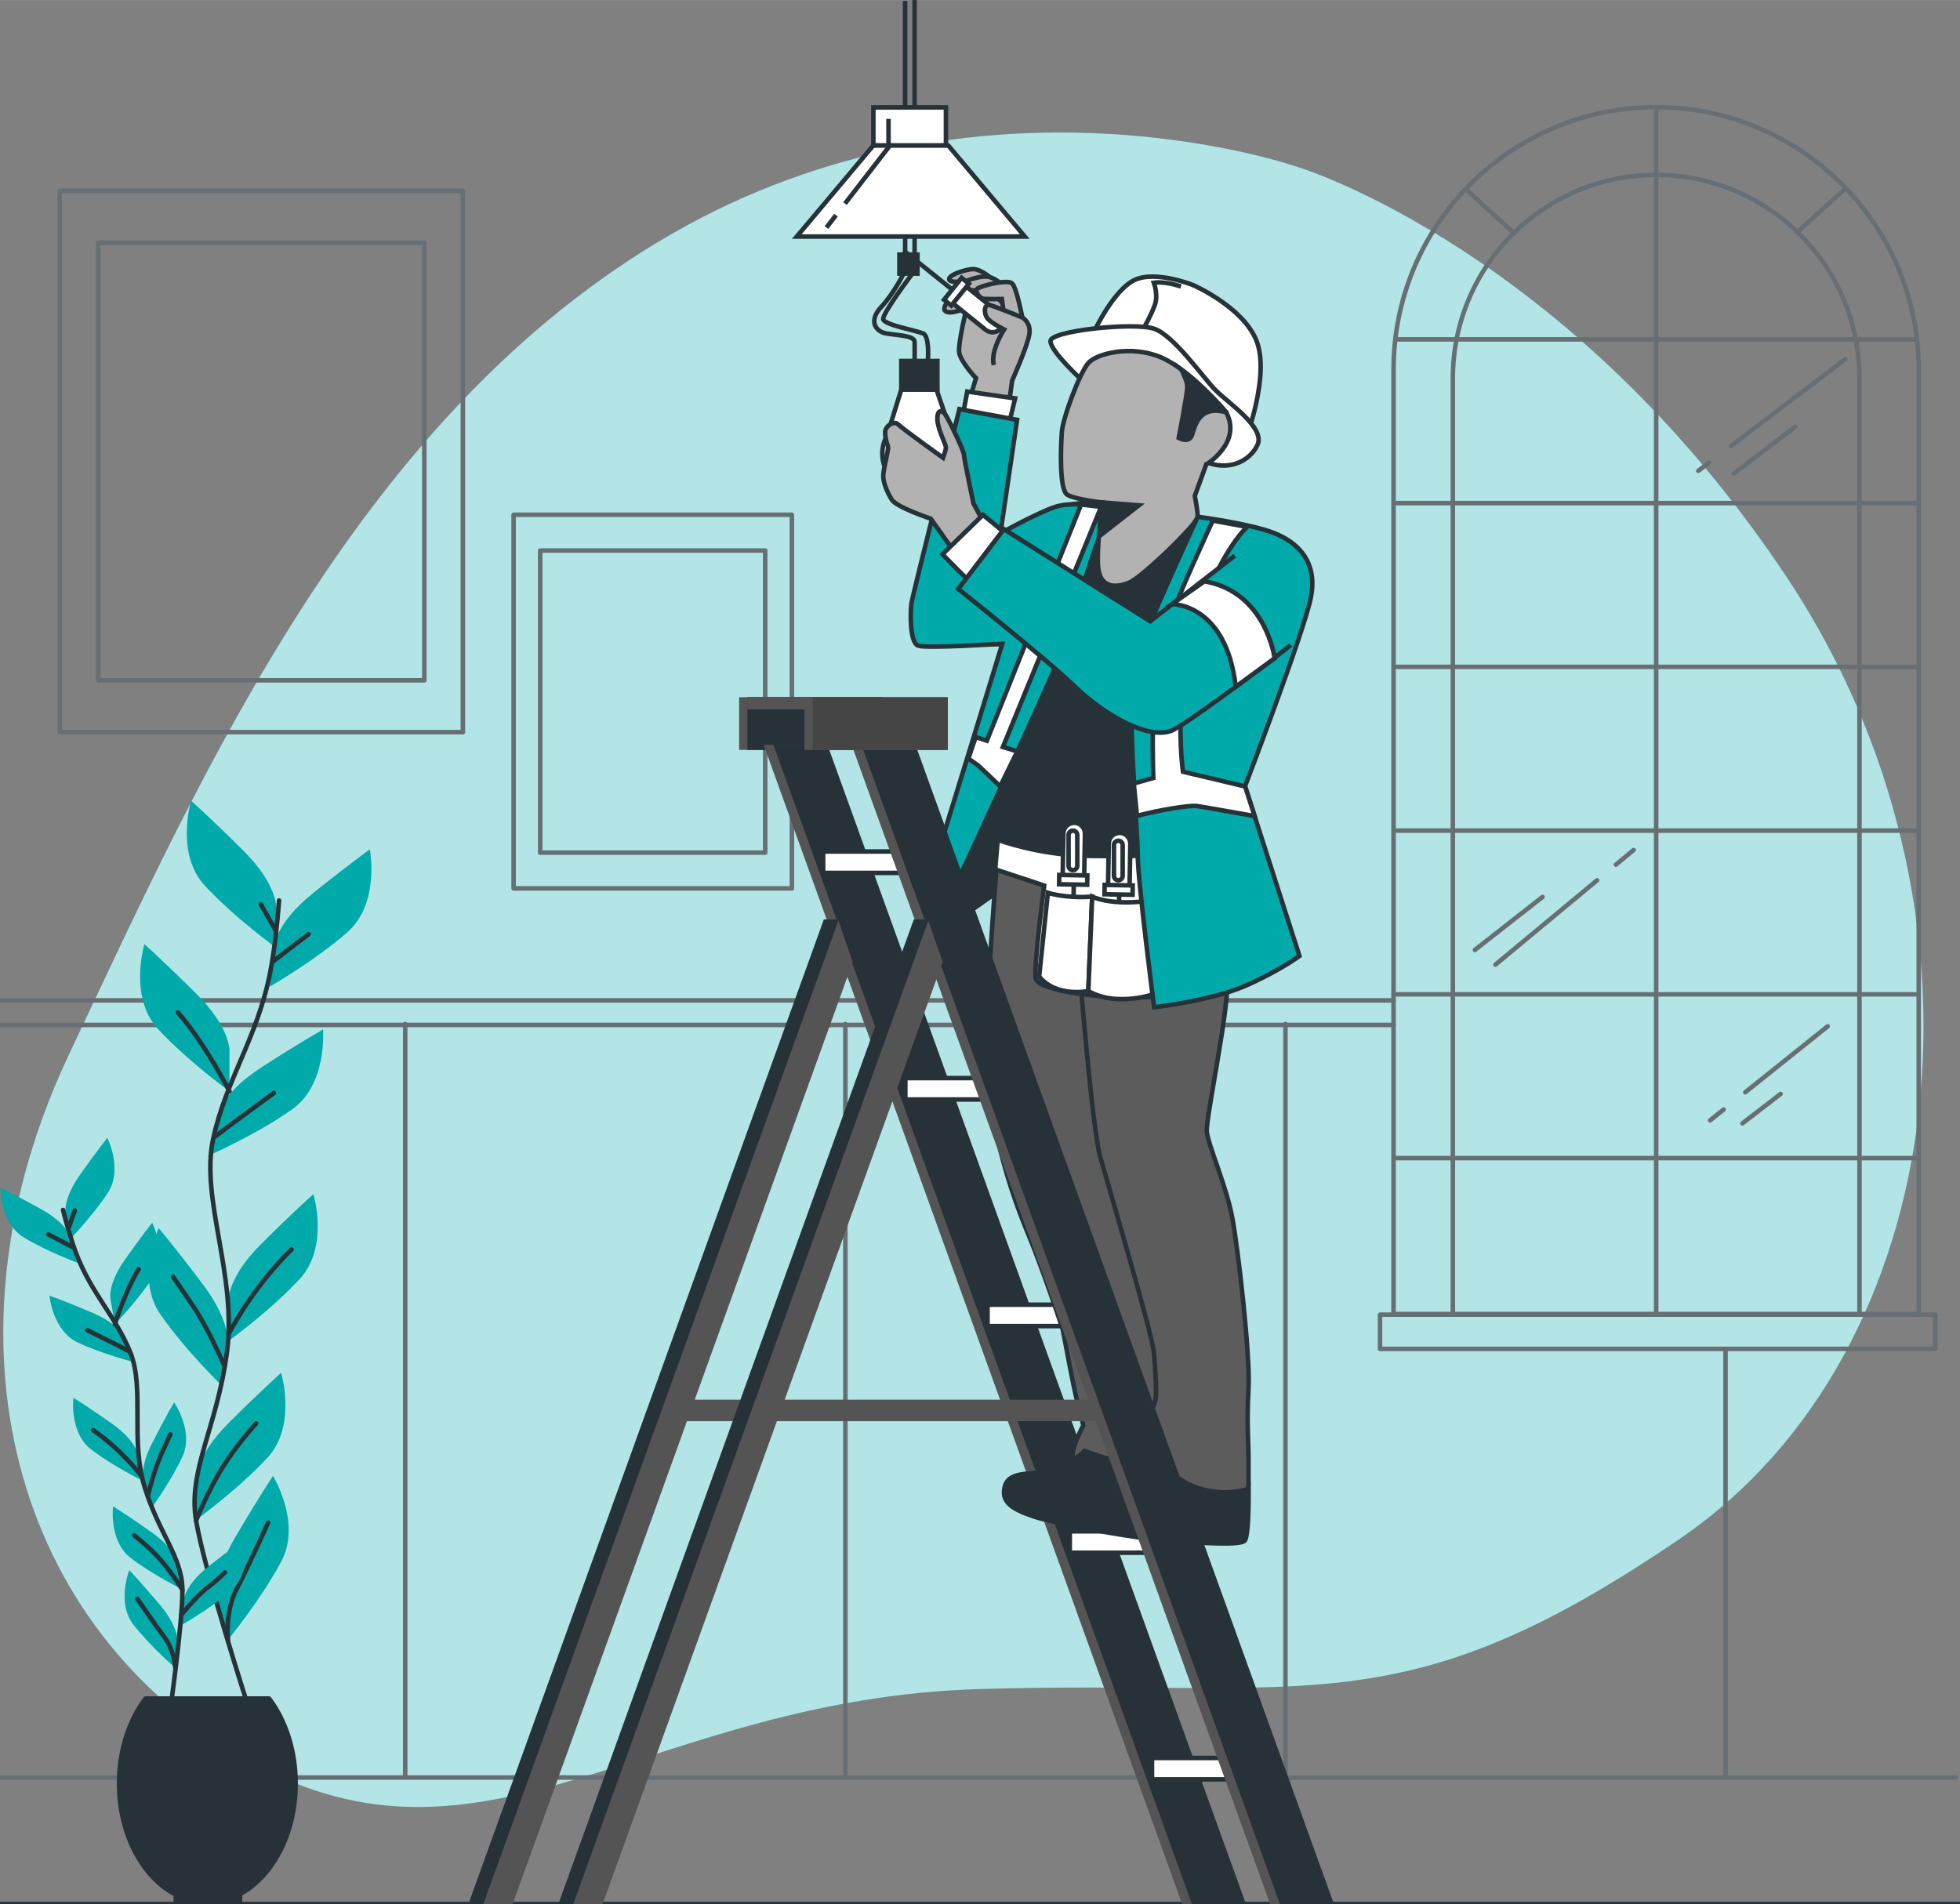 <?xml version="1.0" encoding="utf-8"?>
<!-- Generator: Adobe Illustrator 26.0.1, SVG Export Plug-In . SVG Version: 6.00 Build 0)  -->
<svg width="494" height="480" version="1.1" id="Layer_1" xmlns="http://www.w3.org/2000/svg" xmlns:xlink="http://www.w3.org/1999/xlink" x="0px" y="0px"
	 viewBox="0 0 432.27 420" style="enable-background:new 0 0 432.27 420;" xml:space="preserve">
<rect x="0" y="0" width="432.27" height="420" fill="#808080" stroke="none"/>
<g id="Background_Simple">
</g>
<g id="Picture">
</g>
<g id="Window">
</g>
<g id="Floor">
</g>
<g id="Plants">
</g>
<g id="Character">
	<g>
		<g>
			<path style="fill:#00A9AA;" d="M286.49,36.92c0,0-69.84-24.83-138.39,14.7C79.55,91.16,44.96,169.64,15.25,232.51
				c-29.7,62.87-12.61,126.82,39.73,155.97c52.33,29.16,87.92-13.82,161.33-15.92c73.41-2.09,93.16,8.4,154.07-33.07
				c60.92-41.47,71.93-139.41,23.88-211.88C346.2,55.14,286.49,36.92,286.49,36.92z"/>
			<path style="opacity:0.7;fill:#FFFFFF;enable-background:new    ;" d="M286.49,36.92c0,0-69.84-24.83-138.39,14.7
				C79.55,91.16,44.96,169.64,15.25,232.51c-29.7,62.87-12.61,126.82,39.73,155.97c52.33,29.16,87.92-13.82,161.33-15.92
				c73.41-2.09,93.16,8.4,154.07-33.07c60.92-41.47,71.93-139.41,23.88-211.88C346.2,55.14,286.49,36.92,286.49,36.92z"/>
		</g>
		<g>
			
				<rect x="13.17" y="42.09" style="fill:none;stroke:#676F74;stroke-linecap:round;stroke-linejoin:round;stroke-miterlimit:10;" width="88.92" height="119.4"/>
			
				<rect x="21.69" y="53.52" style="fill:none;stroke:#676F74;stroke-linecap:round;stroke-linejoin:round;stroke-miterlimit:10;" width="71.89" height="96.54"/>
		</g>
		<g>
			
				<rect x="113.27" y="113.54" style="fill:none;stroke:#676F74;stroke-linecap:round;stroke-linejoin:round;stroke-miterlimit:10;" width="61.38" height="82.42"/>
			
				<rect x="119.14" y="121.43" style="fill:none;stroke:#676F74;stroke-linecap:round;stroke-linejoin:round;stroke-miterlimit:10;" width="49.62" height="66.64"/>
		</g>
		<g>
			<g>
				<path style="fill:none;stroke:#676F74;stroke-linecap:round;stroke-linejoin:round;stroke-miterlimit:10;" d="M423.17,289.85
					H307.34V81.55c0-31.98,25.93-57.91,57.91-57.91l0,0c31.98,0,57.91,25.93,57.91,57.91v208.3H423.17z"/>
				<path style="fill:none;stroke:#676F74;stroke-linecap:round;stroke-linejoin:round;stroke-miterlimit:10;" d="M320.42,289.23
					V83.42c0-24.76,20.07-44.84,44.84-44.84l0,0c24.76,0,44.84,20.07,44.84,44.84v205.81"/>
				
					<line style="fill:none;stroke:#676F74;stroke-linecap:round;stroke-linejoin:round;stroke-miterlimit:10;" x1="365.26" y1="23.63" x2="365.26" y2="289.54"/>
				
					<line style="fill:none;stroke:#676F74;stroke-linecap:round;stroke-linejoin:round;stroke-miterlimit:10;" x1="307.97" y1="74.85" x2="422.39" y2="74.85"/>
				
					<line style="fill:none;stroke:#676F74;stroke-linecap:round;stroke-linejoin:round;stroke-miterlimit:10;" x1="376.95" y1="102.02" x2="374.56" y2="103.84"/>
				
					<line style="fill:none;stroke:#676F74;stroke-linecap:round;stroke-linejoin:round;stroke-miterlimit:10;" x1="406.98" y1="79.2" x2="381.75" y2="98.38"/>
				
					<line style="fill:none;stroke:#676F74;stroke-linecap:round;stroke-linejoin:round;stroke-miterlimit:10;" x1="395.95" y1="94.12" x2="382.34" y2="104.49"/>
				
					<line style="fill:none;stroke:#676F74;stroke-linecap:round;stroke-linejoin:round;stroke-miterlimit:10;" x1="352.23" y1="194.17" x2="329.82" y2="212.77"/>
				
					<line style="fill:none;stroke:#676F74;stroke-linecap:round;stroke-linejoin:round;stroke-miterlimit:10;" x1="360.29" y1="187.48" x2="356.39" y2="190.72"/>
				
					<line style="fill:none;stroke:#676F74;stroke-linecap:round;stroke-linejoin:round;stroke-miterlimit:10;" x1="340.19" y1="197.85" x2="325.28" y2="209.53"/>
				
					<line style="fill:none;stroke:#676F74;stroke-linecap:round;stroke-linejoin:round;stroke-miterlimit:10;" x1="380.14" y1="244.74" x2="377.15" y2="247.13"/>
				
					<line style="fill:none;stroke:#676F74;stroke-linecap:round;stroke-linejoin:round;stroke-miterlimit:10;" x1="403.09" y1="226.38" x2="384.91" y2="240.93"/>
				
					<line style="fill:none;stroke:#676F74;stroke-linecap:round;stroke-linejoin:round;stroke-miterlimit:10;" x1="392.71" y1="241.3" x2="384.28" y2="247.78"/>
				
					<line style="fill:none;stroke:#676F74;stroke-linecap:round;stroke-linejoin:round;stroke-miterlimit:10;" x1="307.97" y1="110.97" x2="422.39" y2="110.97"/>
				
					<line style="fill:none;stroke:#676F74;stroke-linecap:round;stroke-linejoin:round;stroke-miterlimit:10;" x1="307.97" y1="147.09" x2="422.39" y2="147.09"/>
				
					<line style="fill:none;stroke:#676F74;stroke-linecap:round;stroke-linejoin:round;stroke-miterlimit:10;" x1="307.97" y1="183.21" x2="422.39" y2="183.21"/>
				
					<line style="fill:none;stroke:#676F74;stroke-linecap:round;stroke-linejoin:round;stroke-miterlimit:10;" x1="307.97" y1="219.33" x2="422.39" y2="219.33"/>
				
					<line style="fill:none;stroke:#676F74;stroke-linecap:round;stroke-linejoin:round;stroke-miterlimit:10;" x1="307.97" y1="255.45" x2="422.39" y2="255.45"/>
				
					<line style="fill:none;stroke:#676F74;stroke-linecap:round;stroke-linejoin:round;stroke-miterlimit:10;" x1="323.27" y1="41.71" x2="333.64" y2="51.16"/>
				
					<line style="fill:none;stroke:#676F74;stroke-linecap:round;stroke-linejoin:round;stroke-miterlimit:10;" x1="406.81" y1="41.71" x2="396.44" y2="51.16"/>
			</g>
			<g>
				
					<line style="fill:none;stroke:#676F74;stroke-linecap:round;stroke-linejoin:round;stroke-miterlimit:10;" x1="0" y1="220.66" x2="307.35" y2="220.66"/>
				
					<line style="fill:none;stroke:#676F74;stroke-linecap:round;stroke-linejoin:round;stroke-miterlimit:10;" x1="0" y1="226.08" x2="307.35" y2="226.08"/>
				
					<line style="fill:none;stroke:#676F74;stroke-linecap:round;stroke-linejoin:round;stroke-miterlimit:10;" x1="0" y1="392.08" x2="431.36" y2="392.08"/>
			</g>
			
				<line style="fill:none;stroke:#676F74;stroke-linecap:round;stroke-linejoin:round;stroke-miterlimit:10;" x1="89.37" y1="225.87" x2="89.37" y2="391.88"/>
			
				<line style="fill:none;stroke:#676F74;stroke-linecap:round;stroke-linejoin:round;stroke-miterlimit:10;" x1="186.44" y1="225.87" x2="186.44" y2="391.88"/>
			
				<line style="fill:none;stroke:#676F74;stroke-linecap:round;stroke-linejoin:round;stroke-miterlimit:10;" x1="283.5" y1="225.87" x2="283.5" y2="391.88"/>
			
				<line style="fill:none;stroke:#676F74;stroke-linecap:round;stroke-linejoin:round;stroke-miterlimit:10;" x1="380.56" y1="297.54" x2="380.56" y2="391.88"/>
			
				<rect x="304.36" y="289.98" style="fill:none;stroke:#676F74;stroke-linecap:round;stroke-linejoin:round;stroke-miterlimit:10;" width="122.46" height="7.56"/>
		</g>
		
			<line style="fill:none;stroke:#263238;stroke-linecap:round;stroke-linejoin:round;stroke-miterlimit:10;" x1="0" y1="420" x2="432.27" y2="420"/>
		<g>
			<g>
				<g>
					<g>
						<g>
							<path style="fill:#00A9AA;" d="M60.91,199.93c0,0,0-5.07-7.1-12.16c-7.1-7.1-11.66-11.15-11.66-11.15s-3.55,11.66,3.04,18.75
								c6.59,7.1,15.71,13.68,15.71,13.68L60.91,199.93L60.91,199.93z"/>
							<path style="fill:#00A9AA;" d="M50.61,231.58c0,0,0-5.07-7.1-12.16c-7.1-7.1-11.66-11.15-11.66-11.15s-3.55,11.66,3.04,18.75
								c6.59,7.1,15.71,13.68,15.71,13.68L50.61,231.58L50.61,231.58z"/>
							<path style="fill:#00A9AA;" d="M60.46,208.56c0,0,0.54-5.04,8.34-11.35c7.81-6.31,12.77-9.86,12.77-9.86
								s2.3,11.97-5.01,18.33c-7.3,6.36-17.07,11.95-17.07,11.95L60.46,208.56z"/>
							<path style="fill:#00A9AA;" d="M48.02,245.94c0,0,1.06-4.96,9.49-10.41c8.42-5.45,13.73-8.46,13.73-8.46s1.03,12.14-6.9,17.7
								s-18.23,10.09-18.23,10.09L48.02,245.94z"/>
							<path style="fill:#00A9AA;" d="M50.36,286.7c0,0,0-5.07,7.1-12.16c7.1-7.1,11.66-11.15,11.66-11.15s3.55,11.66-3.04,18.75
								c-6.59,7.1-15.71,13.68-15.71,13.68L50.36,286.7L50.36,286.7z"/>
							<path style="fill:#00A9AA;" d="M50.24,296.64c0,0,0.72-5.02-5.29-13.05S35,270.9,35,270.9s-5.17,11.03,0.35,18.99
								c5.51,7.96,13.61,15.78,13.61,15.78L50.24,296.64z"/>
							<path style="fill:#00A9AA;" d="M43.24,326.13c0,0,0-5.07,7.1-12.16c7.1-7.1,11.66-11.15,11.66-11.15s3.55,11.66-3.04,18.75
								s-15.71,13.68-15.71,13.68L43.24,326.13L43.24,326.13z"/>
							<path style="fill:#00A9AA;" d="M47.98,352.85c0,0-1.28-4.9,3.78-13.56c5.07-8.66,8.45-13.74,8.45-13.74
								s6.38,10.38,1.81,18.91c-4.58,8.53-11.73,17.22-11.73,17.22L47.98,352.85z"/>
						</g>
						<path style="fill:none;stroke:#263238;stroke-linecap:round;stroke-linejoin:round;stroke-miterlimit:10;" d="M61.55,198.63
							c-0.42,5.42-1.03,11.02-1.94,15.74c-2.8,14.49-9.82,23.84-12.62,36.93c-2.8,13.09,5.25,29.95,3.09,46.76
							s-8.7,26.16-6.83,37.38s11.69,41.6,11.69,41.6"/>
						
							<line style="fill:none;stroke:#263238;stroke-linecap:round;stroke-linejoin:round;stroke-miterlimit:10;" x1="60.39" y1="211.93" x2="68.04" y2="206.06"/>
						
							<line style="fill:none;stroke:#263238;stroke-linecap:round;stroke-linejoin:round;stroke-miterlimit:10;" x1="60.75" y1="205.17" x2="57.54" y2="199.48"/>
						<path style="fill:none;stroke:#263238;stroke-linecap:round;stroke-linejoin:round;stroke-miterlimit:10;" d="M47.41,250.7
							c0,0,6.4-4.8,12.98-9.6"/>
						<path style="fill:none;stroke:#263238;stroke-linecap:round;stroke-linejoin:round;stroke-miterlimit:10;" d="M50.61,240.7
							c0,0-5.33-10.46-11.38-17.39"/>
						<path style="fill:none;stroke:#263238;stroke-linecap:round;stroke-linejoin:round;stroke-miterlimit:10;" d="M50.61,293.91
							c0,0,4.98-9.78,13.69-18.32"/>
						<path style="fill:none;stroke:#263238;stroke-linecap:round;stroke-linejoin:round;stroke-miterlimit:10;" d="M49.36,301.02
							c0,0-3.2-7.65-6.93-13.16s-4.27-6.22-4.27-6.22"/>
						<path style="fill:none;stroke:#263238;stroke-linecap:round;stroke-linejoin:round;stroke-miterlimit:10;" d="M43.24,335.44
							c0,0,2.56-6.5,5.77-11.66c3.2-5.16,7.47-9.78,7.47-9.78"/>
						<path style="fill:none;stroke:#263238;stroke-linecap:round;stroke-linejoin:round;stroke-miterlimit:10;" d="M50.29,361.68
							c0,0-0.75-6.07,1.92-11.23s5.69-11.91,6.93-14.58"/>
					</g>
					<g>
						<g>
							<path style="fill:#00A9AA;" d="M14.44,267.64c0,0-0.55-3.18,3.13-8.4s6.1-8.26,6.1-8.26s3.49,6.92,0.13,12.09
								c-3.36,5.16-8.37,10.29-8.37,10.29L14.44,267.64z"/>
							<path style="fill:#00A9AA;" d="M24.34,286.37c0,0-0.55-3.18,3.13-8.4s6.1-8.26,6.1-8.26s3.49,6.92,0.13,12.09
								c-3.36,5.16-8.37,10.29-8.37,10.29L24.34,286.37z"/>
							<path style="fill:#00A9AA;" d="M15.66,273c0,0-0.88-3.1-6.46-6.21c-5.58-3.1-9.08-4.79-9.08-4.79s-0.14,7.75,5.13,10.95
								s12,5.64,12,5.64L15.66,273z"/>
							<path style="fill:#00A9AA;" d="M27.52,295.09c0,0-1.2-2.99-7.08-5.5c-5.87-2.5-9.53-3.81-9.53-3.81s0.67,7.72,6.25,10.35
								c5.58,2.62,12.53,4.35,12.53,4.35L27.52,295.09z"/>
							<path style="fill:#00A9AA;" d="M30.48,320.9c0,0-0.55-3.18-5.77-6.86s-8.52-5.73-8.52-5.73s-0.96,7.69,3.94,11.43
								c4.9,3.73,11.34,6.88,11.34,6.88L30.48,320.9z"/>
							<path style="fill:#00A9AA;" d="M31.63,327.13c0,0-1-3.07,1.9-8.76s4.86-9.04,4.86-9.04s4.44,6.36,1.85,11.95
								s-6.82,11.37-6.82,11.37L31.63,327.13z"/>
							<path style="fill:#00A9AA;" d="M40.54,352.76c0,0,0.37-3.2,5.37-7.18c5-3.97,8.18-6.2,8.18-6.2s1.4,7.63-3.28,11.64
								s-10.93,7.51-10.93,7.51L40.54,352.76z"/>
							<path style="fill:#00A9AA;" d="M39.22,344.85c0,0-0.55-3.18-5.77-6.86s-8.52-5.73-8.52-5.73s-0.96,7.69,3.94,11.43
								c4.9,3.73,11.34,6.88,11.34,6.88L39.22,344.85z"/>
							<path style="fill:#00A9AA;" d="M39.15,362.13c0,0,0.27-3.21-3.84-8.09c-4.12-4.88-6.79-7.7-6.79-7.7s-2.88,7.2,0.92,12.05
								c3.8,4.85,9.23,9.52,9.23,9.52L39.15,362.13z"/>
						</g>
						<path style="fill:none;stroke:#263238;stroke-linecap:round;stroke-linejoin:round;stroke-miterlimit:10;" d="M13.9,266.89
							c0.85,3.35,1.84,6.8,2.93,9.66c3.33,8.78,8.74,13.88,11.92,21.79c3.18,7.9-0.04,19.35,3.14,29.66s8.3,15.46,8.34,22.7
							c0.05,7.24-2.81,27.36-2.81,27.36"/>
						
							<line style="fill:none;stroke:#263238;stroke-linecap:round;stroke-linejoin:round;stroke-miterlimit:10;" x1="16.07" y1="275.11" x2="10.64" y2="272.26"/>
						
							<line style="fill:none;stroke:#263238;stroke-linecap:round;stroke-linejoin:round;stroke-miterlimit:10;" x1="15.11" y1="270.91" x2="16.5" y2="266.99"/>
						<path style="fill:none;stroke:#263238;stroke-linecap:round;stroke-linejoin:round;stroke-miterlimit:10;" d="M28.42,298.01
							c0,0-4.54-2.32-9.18-4.61"/>
						<path style="fill:none;stroke:#263238;stroke-linecap:round;stroke-linejoin:round;stroke-miterlimit:10;" d="M25.33,292.09
							c0,0,2.21-7.14,5.25-12.14"/>
						<path style="fill:none;stroke:#263238;stroke-linecap:round;stroke-linejoin:round;stroke-miterlimit:10;" d="M31.1,325.45
							c0,0-4.18-5.59-10.57-10"/>
						<path style="fill:none;stroke:#263238;stroke-linecap:round;stroke-linejoin:round;stroke-miterlimit:10;" d="M32.65,329.78
							c0,0,1.18-5.14,2.92-9c1.74-3.86,2-4.37,2-4.37"/>
						<path style="fill:none;stroke:#263238;stroke-linecap:round;stroke-linejoin:round;stroke-miterlimit:10;" d="M39.98,356.19
							c0,0,3.6-4.41,5.84-6.06s3.79-3.3,3.79-3.3"/>
						<path style="fill:none;stroke:#263238;stroke-linecap:round;stroke-linejoin:round;stroke-miterlimit:10;" d="M40.23,350.69
							c0,0-2.31-3.8-4.88-6.69s-5.75-5.32-5.75-5.32"/>
						<path style="fill:none;stroke:#263238;stroke-linecap:round;stroke-linejoin:round;stroke-miterlimit:10;" d="M38.66,367.91
							c0,0-0.19-3.89-2.42-6.83c-2.23-2.94-4.86-6.85-5.93-8.39"/>
					</g>
				</g>
			</g>
			<path style="fill:#263238;stroke:#263238;stroke-linecap:round;stroke-linejoin:round;stroke-miterlimit:10;" d="M65.2,393.41
				c0-7.35-2.24-13.98-5.85-18.75H32.11c-3.61,4.76-5.85,11.4-5.85,18.75c0,11.19,5.2,20.74,12.51,24.51V420h14.16v-2.07h-0.25
				C60,414.15,65.2,404.6,65.2,393.41z"/>
		</g>
		<g>
			<g>
				<rect x="163.01" y="153.79" style="fill:#545454;" width="31.62" height="11.62"/>
				<rect x="164.83" y="153.79" style="fill:#263238;" width="29.8" height="11.62"/>
			</g>
			<rect x="164.83" y="153.79" style="fill:#545454;" width="29.8" height="2.69"/>
		</g>
		<g>
			<g>
				<polygon style="fill:#545454;" points="180.34,164.28 168.42,164.28 260.72,420 272.64,420 				"/>
			</g>
			<g>
				<polygon style="fill:#263238;" points="182.49,164.28 170.57,164.28 262.87,420 274.79,420 				"/>
			</g>
			<rect x="254.07" y="387.77" style="fill:#FFFFFF;stroke:#263238;stroke-miterlimit:10;" width="22.21" height="4.72"/>
			<rect x="235.94" y="337.78" style="fill:#FFFFFF;stroke:#263238;stroke-miterlimit:10;" width="22.21" height="4.72"/>
			<rect x="217.8" y="287.79" style="fill:#FFFFFF;stroke:#263238;stroke-miterlimit:10;" width="22.21" height="4.72"/>
			<rect x="199.67" y="237.8" style="fill:#FFFFFF;stroke:#263238;stroke-miterlimit:10;" width="22.21" height="4.72"/>
			<rect x="181.54" y="187.82" style="fill:#FFFFFF;stroke:#263238;stroke-miterlimit:10;" width="22.21" height="4.72"/>
		</g>
		<g>
			<path style="fill:#263238;stroke:#263238;stroke-miterlimit:10;" d="M204.69,207.49l15.53-10.94l5.38-40.12
				c0,0-16.17,34.08-18.32,38.18C205.13,198.7,204.69,207.49,204.69,207.49z"/>
			<path style="fill:#263238;stroke:#263238;stroke-miterlimit:10;" d="M239.87,319c0,0-3.52,5.54-12.39,5.98
				c-4.31,0.22-5.82,1.29-6.04,3.88c-0.22,2.59,1.94,4.1,6.47,5.61s12.51,2.59,16.39,2.8c3.88,0.22,9.49,1.51,10.13-1.29
				c0.65-2.8,1.94-9.7,1.94-10.35C256.37,324.98,239.87,319,239.87,319z"/>
			<path style="fill:#5C5C5C;stroke:#263238;stroke-miterlimit:10;" d="M220.07,187.71c-1.13,14.04-2.43,32.44-2.43,43.12
				c0,18.97,6.9,36.01,9.49,42.26c2.59,6.25,7.04,19.33,7.26,20.2c0.22,0.86,2.37,12.94,3.23,15.96s1.29,5.17,1.29,5.17
				s-2.37,4.53-2.37,6.47s2.66-0.84,2.66-0.84s5.17,1.94,11,3.23c5.82,1.29,7.3,5.03,7.3,5.03s0.39-4.19,0.82-22.52
				s-10.49-54.48-10.49-60.08c0-5.61,4.1-54.12,4.1-54.12s-22.64,0.22-29.54-3.02L220.07,187.71z"/>
			<path style="fill:#263238;stroke:#263238;stroke-miterlimit:10;" d="M253.14,323.26c0,0-5.61,3.67-7.33,4.53s-9.06,2.37-9.7,4.1
				c-0.65,1.72,0.43,4.74,0.43,4.74s14.45,2.8,21.13,3.23c6.68,0.43,15.74,1.08,16.82,0c1.08-1.08,0.86-12.51,0.86-12.51
				S256.59,321.75,253.14,323.26z"/>
			<path style="fill:#5C5C5C;stroke:#263238;stroke-miterlimit:10;" d="M238.12,214.44c0,0,2.8,34.71,4.53,40.75
				c1.72,6.04,11.36,38.74,11.79,42.83c0.43,4.1,0.65,9.27,0.43,10.56s-1.29,2.8-1.51,6.04c-0.22,3.23-0.22,8.62-0.22,8.62
				s3.67,0.43,7.12,3.02c3.45,2.59,9.06,3.23,11.86,2.8c2.8-0.43,3.23-0.22,3.23-1.72c0-1.51,0-1.51,0-5.61s-0.43-7.76,0-15.31
				s-2.3-30.98-3.59-37.88s-5.39-16.17-5.61-18.97c-0.22-2.8,4.53-25.23,4.53-32.56s-1.29-24.58-1.29-24.58l-27.81-0.65"/>
			<path style="fill:#263238;stroke:#263238;stroke-miterlimit:10;" d="M245.52,112.8l-5.97,0.27c0,0-11.93,18.98-14.1,32
				s-5.95,46.68-5.95,46.68s7.05,2.44,21.42,2.71s28.2-0.54,28.2-0.54s7.04-36.92,9.48-52.37c2.44-15.46-1.9-18.98-6.24-22.78
				s-9.49-4.88-9.49-4.88L245.52,112.8z"/>
			<g>
				<path style="fill:#FFFFFF;stroke:#263238;stroke-miterlimit:10;" d="M220.04,185.24c0,0,8.68,3.25,19.25,3.53
					c10.58,0.27,30.64-0.54,30.64-0.54v7.32l-10.85,0.54c0,0,0,21.42-0.27,22.24c-0.27,0.81,1.36,1.63-9.22,1.63
					c-10.58,0-20.61-1.9-21.15-4.07c-0.54-2.17,1.85-20.56,1.85-20.56l-10.8-3.57L220.04,185.24z"/>
				<g>
					<g>
						<path style="fill:#FFFFFF;stroke:#263238;stroke-miterlimit:10;" d="M239.11,193.5l-4.75-0.08l0.17-9.6
							c0.02-1.31,1.1-2.35,2.42-2.33l0,0c1.31,0.02,2.35,1.1,2.33,2.42L239.11,193.5z"/>
						<line style="fill:none;stroke:#263238;stroke-miterlimit:10;" x1="236.85" y1="193.26" x2="236.57" y2="208.94"/>
						
							<rect x="235.59" y="190.97" transform="matrix(0.018 -1 1 0.018 38.368 427.195)" style="fill:#FFFFFF;stroke:#263238;stroke-width:1;stroke-miterlimit:10;" width="2.06" height="6.19"/>
					</g>
					<path style="fill:#FFFFFF;stroke:#263238;stroke-miterlimit:10;" d="M236.63,191.94L236.63,191.94c-0.53,0-0.96-0.43-0.96-0.96
						v-6.8c0-0.53,0.43-0.96,0.96-0.96l0,0c0.53,0,0.96,0.43,0.96,0.96v6.8C237.58,191.51,237.16,191.94,236.63,191.94z"/>
				</g>
				<g>
					<g>
						<path style="fill:#FFFFFF;stroke:#263238;stroke-miterlimit:10;" d="M249.12,195.72l-4.75-0.08l0.17-9.6
							c0.02-1.31,1.1-2.35,2.42-2.33l0,0c1.31,0.02,2.35,1.1,2.33,2.42L249.12,195.72z"/>
						<line style="fill:none;stroke:#263238;stroke-miterlimit:10;" x1="246.86" y1="195.47" x2="246.58" y2="211.16"/>
						
							<rect x="245.6" y="193.18" transform="matrix(0.018 -1 1 0.018 45.99 439.373)" style="fill:#FFFFFF;stroke:#263238;stroke-width:1;stroke-miterlimit:10;" width="2.06" height="6.19"/>
					</g>
					<path style="fill:#FFFFFF;stroke:#263238;stroke-miterlimit:10;" d="M246.64,194.16L246.64,194.16c-0.53,0-0.96-0.43-0.96-0.96
						v-6.8c0-0.53,0.43-0.96,0.96-0.96l0,0c0.53,0,0.96,0.43,0.96,0.96v6.8C247.59,193.73,247.17,194.16,246.64,194.16z"/>
				</g>
				<path style="fill:#FFFFFF;stroke:#263238;stroke-miterlimit:10;" d="M231.1,196.93c0,0,3.82,1.27,9.77,0.85l-0.85,20.82
					c0,0-7.01,1.49-10.84-3.19L231.1,196.93z"/>
				<path style="fill:#FFFFFF;stroke:#263238;stroke-miterlimit:10;" d="M240.88,197.78c0,0,4.25,2.12,12.75,0.85l1.06,20.61
					c0,0-8.5,2.97-14.66-0.64L240.88,197.78z"/>
			</g>
			<path style="fill:#B2B2B2;stroke:#263238;stroke-miterlimit:10;" d="M222.48,142.03c0,0-17.34,0.41-19.61-0.41
				c-2.27-0.83-1.24-5.16,0.41-14.86c1.65-9.7,11.97-43.35,11.97-43.35s-3.51-3.72-3.72-5.78s1.65-9.7,1.65-9.7
				s-3.72,1.65-4.75,0.62s3.1-4.95,3.1-4.95s3.92-1.24,6.61,0.62c2.68,1.86,5.37,4.95,5.78,8.88c0.41,3.92-0.83,12.38-1.86,18.58
				c-1.03,6.19-2.89,28.28-2.89,28.28s9.29-5.99,12.18-7.22c2.89-1.24,7.64-2.48,12.8-1.44c0,0-3.51,15.48-5.37,20.85
				s-13.46,30.37-18.2,41.31c-4.75,10.94-15.89,34.06-15.89,34.06s-1.65-9.08,3.3-22.09C212.95,172.4,222.48,142.03,222.48,142.03z"
				/>
			<polygon style="fill:#FFFFFF;stroke:#263238;stroke-miterlimit:10;" points="213.32,86.36 223.88,87.87 222.37,94.12 
				212.24,92.18 			"/>
			<g>
				<path style="fill:#00A9AA;stroke:#263238;stroke-miterlimit:10;" d="M211.59,90.24l12.72,2.37l-3.67,25.01
					c0,0,8.19-4.53,12.07-5.82c3.88-1.29,10.13,0,10.13,0s1.58,1.75-0.29,6.37c-1.87,4.63-7.26,22.52-9.85,28.99
					c-2.59,6.47-28.89,63.19-28.89,63.19s-1.08-9.27,1.29-16.6s15.95-51.76,15.95-51.76s-16.6,1.08-18.54,0.43
					c-1.94-0.65-1.72-7.55-1.51-9.27C201.24,131.42,211.59,90.24,211.59,90.24z"/>
				<path style="fill:#FFFFFF;stroke:#263238;stroke-miterlimit:10;" d="M221.19,164.77l21.66-52.97l-4.42-0.52l-20.79,52.1
					l-2.47-0.82c-0.42,1.3-1.16,3.42-1.59,4.77l2.23,1.57l4.78,4.54c1.03-2.13,2.83-5.72,3.77-7.71L221.19,164.77z"/>
			</g>
			<g>
				<path style="fill:#FFFFFF;stroke:#263238;stroke-miterlimit:10;" d="M241.31,73.12c0,0,4.19-9.01,8.8-11.31
					s12.99,1.05,12.99,1.05s11.1,4.82,14.04,12.36c2.93,7.54-2.3,21.37-2.3,21.37l-34.15-22L241.31,73.12z"/>
				<path style="fill:none;stroke:#263238;stroke-miterlimit:10;" d="M252.41,72.05c0,0,1.44-2.48,2.27-4.75s-0.21-4.95-0.21-4.95
					s2.27-0.41,5.99,0.83"/>
			</g>
			<path style="fill:#FFFFFF;stroke:#263238;stroke-miterlimit:10;" d="M238.59,83.81c0,0-6.91-6.29-6.91-8.59
				s18.44-4.19,22.84-2.72s10.9,10.9,13.62,13.62s10.9,8.17,9.22,11.94c-1.68,3.77-7.12,6.7-13.62,2.72
				c-6.5-3.98-24.72-16.13-24.72-16.13c2.3-2.1,3.77-0.21,3.77-0.21"/>
			<g>
				<path style="fill:#B2B2B2;stroke:#263238;stroke-miterlimit:10;" d="M270.43,90.93c0,0-7.96-9.43-14.46-12.15
					c-6.5-2.72-14.04-0.84-15.92,1.26c-1.89,2.1-5.66,12.15-5.87,15.29c-0.21,3.14-0.63,12.78,1.26,13.83s7.75,1.68,7.75,1.68
					s-1.26,8.17-1.05,13.62c0.21,5.45,4.04,5.27,6.97,4.01c2.93-1.26,15.03-13.02,15.03-14.49s-0.63-4.61-0.63-4.61l2.51-6.91
					C266.03,102.46,274,97.64,270.43,90.93z"/>
				<path style="fill:#263238;stroke:#263238;stroke-miterlimit:10;" d="M260.54,81.5c0.59,1.18,1.31,2.8,1.31,3.78
					c0,1.68-1.89,11.31-1.89,11.31s2.3,1.26,2.93-0.63s1.47-6.7,7.54-5.03C270.43,90.93,265.69,85.31,260.54,81.5z"/>
				<polygon style="fill:#263238;stroke:#263238;stroke-miterlimit:10;" points="243.2,110.84 251.16,111.46 242.57,118.17 				"/>
			</g>
			<g>
				<path style="fill:#00A9AA;stroke:#263238;stroke-miterlimit:10;" d="M264.15,113.98c0,0-11.73,25.35-13.83,32.06
					c-2.1,6.7,0.6,36.62,0.6,42.48c0,5.87,3.62,33.66,3.62,33.66s12.78-1.47,20.32-4.82c7.54-3.35,11.73-6.5,11.73-6.5l-12.01-37.43
					c0,0,12.81-33.47,14.48-41.44c1.68-7.96-2.72-12.36-8.17-14.46C275.46,115.45,264.15,113.98,264.15,113.98z"/>
				<path style="fill:#FFFFFF;stroke:#263238;stroke-miterlimit:10;" d="M274.61,173.47l-13.71-3.25c0,0-2.37-16.19,2.79-32.35
					s11.35-21.66,11.35-21.66l-7.57-1.38c0,0-7.22,15.47-10.66,24.76c-3.44,9.28-2.45,32.01-2.45,32.01l-4.31,1.22
					c0.27,2.87,0.45,4.67,0.7,7.14c4.4-1.19,11.56-2.41,13.25-2.17c1.51,0.22,8.06,1.39,12.71,2.22L274.61,173.47z"/>
			</g>
			<g>
				<path style="fill:#FFFFFF;stroke:#263238;stroke-miterlimit:10;" d="M209.94,95.77l-3.41-9.86h-7.75l-3.11,10.07
					c-0.68,1.2-1.08,2.59-1.08,4.08c0,4.57,3.71,8.28,8.28,8.28s8.28-3.71,8.28-8.28C211.14,98.48,210.69,97.02,209.94,95.77z"/>
				<rect x="198.78" y="79.62" style="fill:#263238;stroke:#263238;stroke-miterlimit:10;" width="7.96" height="6.29"/>
				<rect x="198.36" y="56.15" style="fill:#263238;stroke:#263238;stroke-miterlimit:10;" width="3.98" height="4.19"/>
				<path style="fill:none;stroke:#263238;stroke-miterlimit:10;" d="M199.62,59.71c0,0-2.3,4.82-5.24,7.96
					c-2.93,3.14-1.26,5.45,1.05,5.87c2.3,0.42,6.29,0.42,6.29,1.89s0,3.98,0,3.98"/>
				<path style="fill:none;stroke:#263238;stroke-miterlimit:10;" d="M201.08,60.55c0,0-6.5,8.59-6.29,9.85s7.33,2.51,8.8,3.14
					s1.05,5.87,1.05,5.87"/>
				<line style="fill:none;stroke:#263238;stroke-miterlimit:10;" x1="199.62" y1="56.36" x2="199.62" y2="0.21"/>
				<line style="fill:none;stroke:#263238;stroke-miterlimit:10;" x1="201.71" y1="0" x2="201.71" y2="57.41"/>
			</g>
			<g>
				<path style="fill:#B2B2B2;stroke:#263238;stroke-miterlimit:10;" d="M217.84,116.91l-3.14-5.87c0,0-2.1-9.85-2.1-10.69
					c0-0.84-2.72-6.5-3.77-8.38c-1.05-1.89-2.1-1.68-2.1,0.42s1.89,5.66,1.89,6.29s-0.63,2.3-0.63,2.3s-8.8-6.29-9.85-7.33
					c-1.05-1.05-2.93,0.42-2.93,1.68s0.42,2.51,0.63,3.14s-1.05,5.03-1.05,6.5s0.84,3.56,1.89,5.24s8.59,4.19,8.59,4.19l6.7,9.43
					L217.84,116.91z"/>
				<path style="fill:#FFFFFF;stroke:#263238;stroke-miterlimit:10;" d="M222.66,118.38l-5.87-4.82l-8.92,8.69
					c0,0,6.33,6.64,6.95,6.64C215.46,128.88,222.66,118.38,222.66,118.38z"/>
				<path style="fill:#00A9AA;stroke:#263238;stroke-miterlimit:10;" d="M272.32,122.57l-18.65,14.46l-32.27-20.32l-10.06,13.2
					c0,0,19.28,15.29,25.77,21.58c6.5,6.29,16.76,12.15,21.79,9.43c5.03-2.72,25.14-18.02,25.77-18.65"/>
				<path style="fill:#FFFFFF;stroke:#263238;stroke-miterlimit:10;" d="M258.49,133.25c0,0,11.94-0.21,14.04,18.23l8.59-6.29
					c0,0-1.89-14.67-15.5-16.97L258.49,133.25z"/>
			</g>
			<g>
				<polygon style="fill:#FFFFFF;stroke:#263238;stroke-miterlimit:10;" points="226.01,52.17 175.73,52.17 192.62,32.06 
					209.12,32.06 				"/>
				<rect x="192.62" y="23.68" style="fill:#FFFFFF;stroke:#263238;stroke-miterlimit:10;" width="16" height="8.38"/>
			</g>
			<line style="fill:none;stroke:#263238;stroke-miterlimit:10;" x1="184.37" y1="47.47" x2="182.27" y2="50.18"/>
			<polyline style="fill:none;stroke:#263238;stroke-miterlimit:10;" points="186.36,44.9 195.96,32.49 195.96,26.22 			"/>
			<path style="fill:#B2B2B2;stroke:#263238;stroke-miterlimit:10;" d="M218.29,61.11c0,0-2.05-1.73-3.56-1.76
				c-1.5-0.04-6.05,1.35-5.31,2.45C210.16,62.89,218.29,61.11,218.29,61.11z"/>
			<path style="fill:#B2B2B2;stroke:#263238;stroke-miterlimit:10;" d="M221.33,63.14c0,0-1.27-1.48-3.04-2.03
				c-1.77-0.56-6.83,1.1-6.69,2.01c0.15,0.91,4,1.04,4.91,0.89C217.43,63.86,221.33,63.14,221.33,63.14z"/>
			<path style="fill:#B2B2B2;stroke:#263238;stroke-miterlimit:10;" d="M225.54,70.4c0,0-1.3-6.99-2.34-7.91
				c-1.03-0.92-6.77,0.51-7.59,1.14c-0.81,0.63,0.51,2.06,1.1,2.23c0.6,0.16,4.25,0.09,4.25,0.09l0.65,4.67L225.54,70.4z"/>
			<g>
				<path style="fill:#FFFFFF;stroke:#263238;stroke-miterlimit:10;" d="M209.93,66.74l2.98-3.7l7.47,6.02
					c1.02,0.82,1.18,2.32,0.36,3.34l0,0c-0.82,1.02-2.32,1.18-3.34,0.36L209.93,66.74z"/>
				<line style="fill:none;stroke:#263238;stroke-miterlimit:10;" x1="211.52" y1="65.1" x2="199.3" y2="55.26"/>
				
					<rect x="207.91" y="63.4" transform="matrix(0.627 -0.779 0.779 0.627 28.453 188.315)" style="fill:#FFFFFF;stroke:#263238;stroke-width:1;stroke-miterlimit:10;" width="6.19" height="2.06"/>
			</g>
			<path style="fill:#B2B2B2;stroke:#263238;stroke-miterlimit:10;" d="M219.18,80.51c-0.83-3.1,2.27-7.84,2.27-7.84
				s-2.48-1.24-3.51-2.27s-1.03-3.51,0.41-3.1s7.02,2.68,7.02,2.68s2.06,1.03,1.65,3.72c-0.41,2.68-3.92,10.53-3.92,10.53"/>
		</g>
		<rect x="145.26" y="308.74" style="fill:#545454;" width="99.18" height="4.74"/>
		<g>
			<polygon style="fill:#545454;" points="183.86,202.79 105.46,420 113.06,420 188.07,212.2 184.8,202.79 			"/>
			<polygon style="fill:#263238;" points="181.7,202.79 103.3,420 106.6,420 184.9,203.07 184.8,202.79 			"/>
		</g>
		<g>
			<g>
				<polygon style="fill:#545454;" points="199.74,164.28 187.82,164.28 280.12,420 292.04,420 				"/>
			</g>
			<g>
				<polygon style="fill:#263238;" points="201.9,164.28 189.98,164.28 282.28,420 294.2,420 				"/>
			</g>
		</g>
		<g>
			<polygon style="fill:#545454;" points="203.69,202.79 125.29,420 132.9,420 207.9,212.2 204.64,202.79 			"/>
			<polygon style="fill:#263238;" points="201.54,202.79 123.14,420 126.43,420 204.73,203.07 204.64,202.79 			"/>
		</g>
		<g>
			<rect x="177.42" y="153.79" style="fill:#545454;" width="31.62" height="11.62"/>
			<rect x="179.24" y="153.79" style="fill:#454545;" width="29.8" height="11.62"/>
		</g>
	</g>
</g>
</svg>
